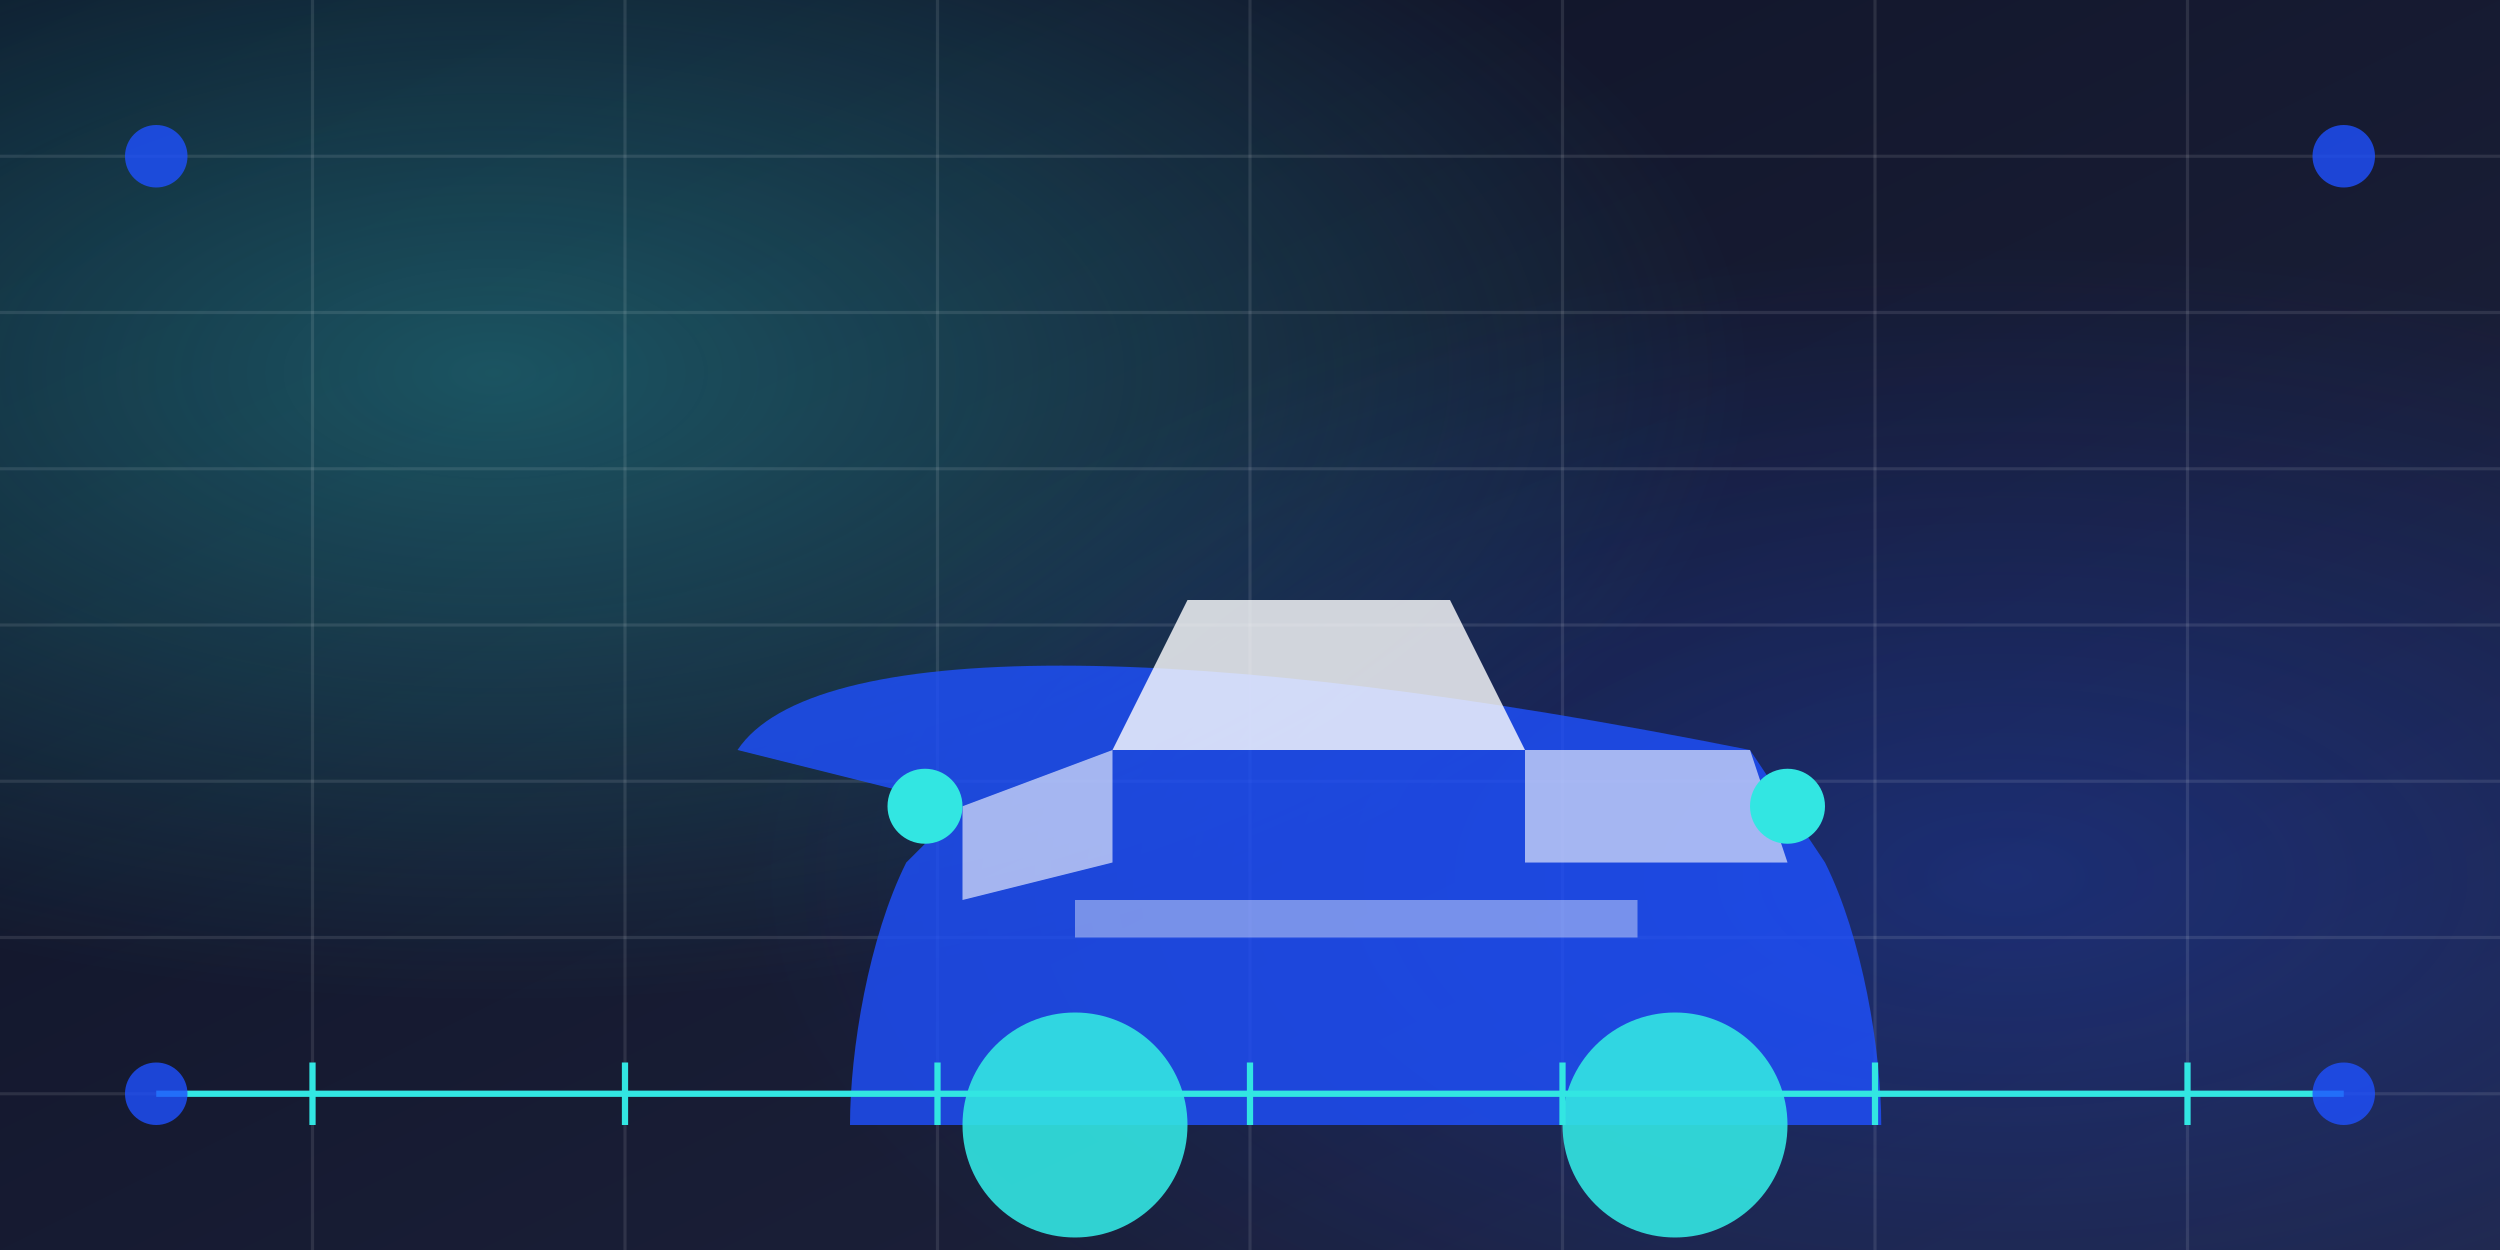 <svg xmlns="http://www.w3.org/2000/svg" width="800" height="400" viewBox="0 0 800 400">
  <rect x="0" y="0" width="800" height="400" fill="#808080" stroke="none"/>
  <defs>
    <linearGradient id="bg-gradient" x1="0%" y1="0%" x2="100%" y2="100%">
      <stop offset="0%" stop-color="#0c1023" />
      <stop offset="100%" stop-color="#202540" />
    </linearGradient>
    <radialGradient id="glow1" cx="20%" cy="30%" r="50%" fx="20%" fy="30%">
      <stop offset="0%" stop-color="rgba(50, 230, 226, 0.3)" />
      <stop offset="100%" stop-color="rgba(50, 230, 226, 0)" />
    </radialGradient>
    <radialGradient id="glow2" cx="80%" cy="70%" r="50%" fx="80%" fy="70%">
      <stop offset="0%" stop-color="rgba(30, 80, 255, 0.3)" />
      <stop offset="100%" stop-color="rgba(30, 80, 255, 0)" />
    </radialGradient>
  </defs>
  
  <!-- Background -->
  <rect width="800" height="400" fill="url(#bg-gradient)" />
  
  <!-- Glowing effects -->
  <rect width="800" height="400" fill="url(#glow1)" />
  <rect width="800" height="400" fill="url(#glow2)" />
  
  <!-- Grid lines -->
  <g stroke="rgba(255,255,255,0.1)" stroke-width="1">
    <path d="M0,50 L800,50" />
    <path d="M0,100 L800,100" />
    <path d="M0,150 L800,150" />
    <path d="M0,200 L800,200" />
    <path d="M0,250 L800,250" />
    <path d="M0,300 L800,300" />
    <path d="M0,350 L800,350" />
    <path d="M100,0 L100,400" />
    <path d="M200,0 L200,400" />
    <path d="M300,0 L300,400" />
    <path d="M400,0 L400,400" />
    <path d="M500,0 L500,400" />
    <path d="M600,0 L600,400" />
    <path d="M700,0 L700,400" />
  </g>
  
  <!-- Luxury car silhouette -->
  <g transform="translate(200, 120) scale(1.2)">
    <!-- Car body -->
    <path d="M30,100 C50,70 150,70 300,100 L320,130 C330,150 335,180 335,200 L60,200 C60,180 65,150 75,130 L90,115 Z" fill="#1e50ff" opacity="0.8" />
    <!-- Wheels -->
    <circle cx="120" cy="200" r="30" fill="#32e6e2" opacity="0.9" />
    <circle cx="280" cy="200" r="30" fill="#32e6e2" opacity="0.9" />
    <!-- Windshield -->
    <path d="M130,100 L240,100 L220,60 L150,60 Z" fill="rgba(255,255,255,0.8)" />
    <!-- Windows -->
    <path d="M240,100 L300,100 L310,130 L240,130 Z" fill="rgba(255,255,255,0.6)" />
    <path d="M90,115 L130,100 L130,130 L90,140 Z" fill="rgba(255,255,255,0.6)" />
    <!-- Headlights -->
    <circle cx="80" cy="115" r="10" fill="#32e6e2" />
    <circle cx="310" cy="115" r="10" fill="#32e6e2" />
    <!-- Grill -->
    <rect x="120" y="140" width="150" height="10" fill="rgba(255,255,255,0.4)" />
  </g>
  
  <!-- Futuristic lines and elements -->
  <g stroke="#32e6e2" stroke-width="2" fill="none">
    <path d="M50,350 L750,350" />
    <path d="M100,340 L100,360" />
    <path d="M200,340 L200,360" />
    <path d="M300,340 L300,360" />
    <path d="M400,340 L400,360" />
    <path d="M500,340 L500,360" />
    <path d="M600,340 L600,360" />
    <path d="M700,340 L700,360" />
  </g>
  
  <!-- Tech elements -->
  <g fill="#1e50ff" opacity="0.8">
    <circle cx="50" cy="50" r="10" />
    <circle cx="750" cy="50" r="10" />
    <circle cx="50" cy="350" r="10" />
    <circle cx="750" cy="350" r="10" />
  </g>
</svg>
